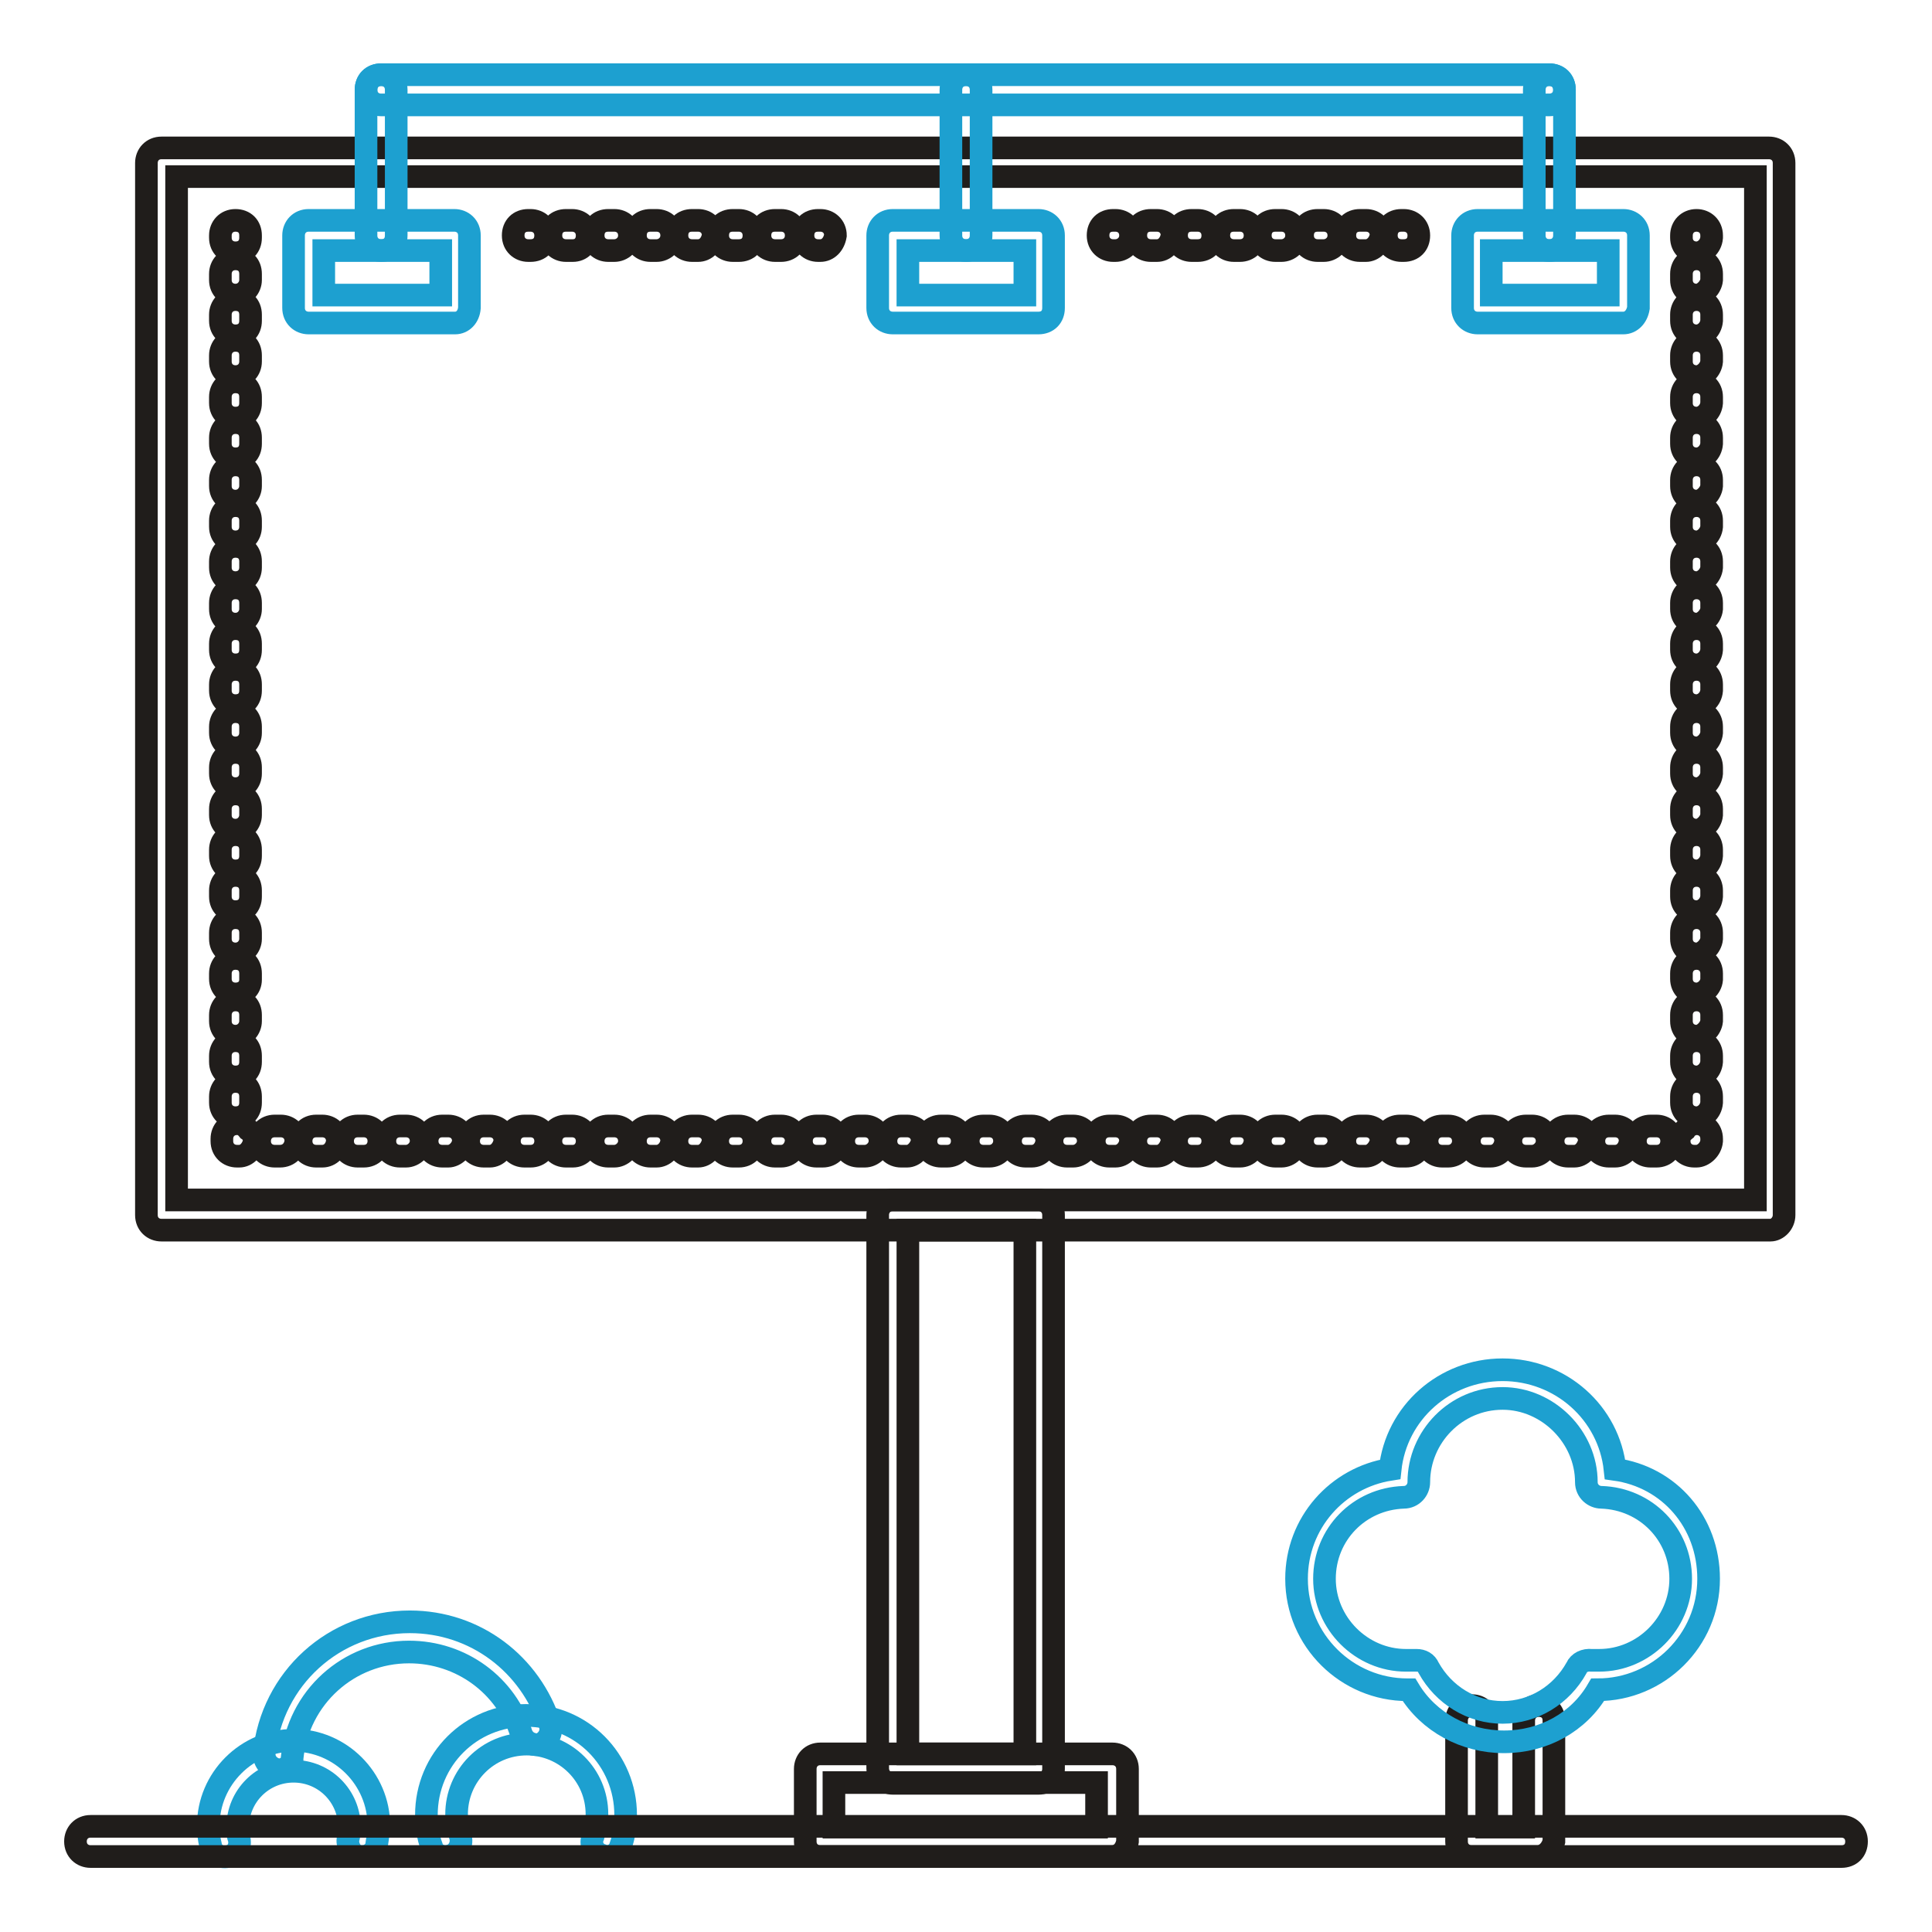 <?xml version="1.0" encoding="utf-8"?>
<!-- Svg Vector Icons : http://www.onlinewebfonts.com/icon -->
<!DOCTYPE svg PUBLIC "-//W3C//DTD SVG 1.1//EN" "http://www.w3.org/Graphics/SVG/1.1/DTD/svg11.dtd">
<svg version="1.1" xmlns="http://www.w3.org/2000/svg" xmlns:xlink="http://www.w3.org/1999/xlink" x="0px" y="0px" viewBox="0 0 256 256" enable-background="new 0 0 256 256" xml:space="preserve">
<g> <path stroke-width="3" fill-opacity="0" stroke="#1da0d0"  d="M59,246c-0.8,0-1.6-0.5-1.8-1.3c-0.5-1.3-0.7-2.8-0.7-4.2c0-7.4,5.9-13.2,13.2-13.2 c7.4,0,13.2,5.9,13.2,13.2c0,1.5-0.2,2.8-0.7,4.2c-0.3,1-1.5,1.6-2.5,1.1c-1-0.3-1.6-1.5-1.1-2.5c0.3-1,0.5-2,0.5-2.9 c0-5.2-4.2-9.3-9.3-9.3c-5.2,0-9.3,4.2-9.3,9.3c0,1,0.2,2,0.5,2.9c0.3,1-0.2,2.1-1.1,2.5C59.4,246,59.2,246,59,246z"/> <path stroke-width="3" fill-opacity="0" stroke="#1da0d0"  d="M37,234.5h-0.2c-1-0.2-1.8-1-1.8-2.1c1-10,9.3-17.5,19.3-17.5c8.7,0,16,5.6,18.6,13.7 c0.3,1-0.3,2.1-1.3,2.5c-1,0.3-2.1-0.3-2.5-1.3c-2-6.5-8-10.9-14.9-10.9c-8,0-14.7,6-15.5,14.1C38.8,233.7,37.9,234.5,37,234.5z"/> <path stroke-width="3" fill-opacity="0" stroke="#1da0d0"  d="M48.1,246h-0.5c-1-0.2-1.6-1.3-1.5-2.3c0.2-0.5,0.2-1.1,0.2-1.6c0-4.1-3.3-7.4-7.4-7.4s-7.4,3.3-7.4,7.4 c0,0.7,0,1.1,0.2,1.6c0.2,1-0.3,2.1-1.5,2.3c-1,0.2-2.1-0.3-2.3-1.5c-0.2-0.8-0.3-1.6-0.3-2.6c0-6.2,5.1-11.3,11.3-11.3 c6.2,0,11.3,5.1,11.3,11.3c0,0.8-0.2,1.8-0.3,2.6S48.9,246,48.1,246z"/> <path stroke-width="3" fill-opacity="0" stroke="#201d1b"  d="M244,246H12c-1.1,0-2-0.8-2-2c0-1.1,0.8-2,2-2H244c1.1,0,2,0.8,2,2C246,245.2,245.2,246,244,246L244,246z  M137.6,236.3h-19.3c-1.1,0-2-0.8-2-2V161c0-1.1,0.8-2,2-2h19.3c1.1,0,2,0.8,2,2v73.4C139.6,235.5,138.8,236.3,137.6,236.3z  M120.3,232.4h15.5V163h-15.5V232.4z"/> <path stroke-width="3" fill-opacity="0" stroke="#201d1b"  d="M147.3,246h-38.6c-1.1,0-2-0.8-2-2v-9.6c0-1.1,0.8-2,2-2h38.7c1.1,0,2,0.8,2,2v9.6 C149.2,245.2,148.4,246,147.3,246z M110.5,242.1h34.8v-5.9h-34.8V242.1z M234.6,163H21.4c-1.1,0-2-0.8-2-2V21.6c0-1.1,0.8-2,2-2 h213c1.1,0,2,0.8,2,2V161C236.4,162.1,235.5,163,234.6,163z M23.4,159h209.2V23.4H23.4V159z"/> <path stroke-width="3" fill-opacity="0" stroke="#201d1b"  d="M224.8,33.5c-1.1,0-2-0.8-2-2v-0.3c0-1.1,0.8-2,2-2c1.1,0,2,0.8,2,2v0.3C226.7,32.7,225.7,33.5,224.8,33.5z  M224.8,148.1c-1.1,0-2-0.8-2-2v-0.8c0-1.1,0.8-2,2-2c1.1,0,2,0.8,2,2v0.8C226.7,147.3,225.7,148.1,224.8,148.1z M224.8,142.7 c-1.1,0-2-0.8-2-2v-0.8c0-1.1,0.8-2,2-2c1.1,0,2,0.8,2,2v0.8C226.7,141.9,225.7,142.7,224.8,142.7z M224.8,137.3c-1.1,0-2-0.8-2-2 v-0.8c0-1.1,0.8-2,2-2c1.1,0,2,0.8,2,2v0.8C226.7,136.3,225.7,137.3,224.8,137.3z M224.8,131.7c-1.1,0-2-0.8-2-2V129 c0-1.1,0.8-2,2-2c1.1,0,2,0.8,2,2v0.8C226.7,130.9,225.7,131.7,224.8,131.7z M224.8,126.4c-1.1,0-2-0.8-2-2v-0.8c0-1.1,0.8-2,2-2 c1.1,0,2,0.8,2,2v0.8C226.7,125.4,225.7,126.4,224.8,126.4z M224.8,120.8c-1.1,0-2-0.8-2-2V118c0-1.1,0.8-2,2-2c1.1,0,2,0.8,2,2 v0.8C226.7,120,225.7,120.8,224.8,120.8z M224.8,115.4c-1.1,0-2-0.8-2-2v-0.8c0-1.1,0.8-2,2-2c1.1,0,2,0.8,2,2v0.8 C226.7,114.6,225.7,115.4,224.8,115.4z M224.8,110c-1.1,0-2-0.8-2-2v-0.8c0-1.1,0.8-2,2-2c1.1,0,2,0.8,2,2v0.8 C226.7,109,225.7,110,224.8,110z M224.8,104.5c-1.1,0-2-0.8-2-2v-0.8c0-1.1,0.8-2,2-2c1.1,0,2,0.8,2,2v0.8 C226.7,103.6,225.7,104.5,224.8,104.5z M224.8,99.1c-1.1,0-2-0.8-2-2v-0.8c0-1.1,0.8-2,2-2c1.1,0,2,0.8,2,2v0.8 C226.7,98.2,225.7,99.1,224.8,99.1z M224.8,93.5c-1.1,0-2-0.8-2-2v-0.8c0-1.1,0.8-2,2-2c1.1,0,2,0.8,2,2v0.8 C226.7,92.7,225.7,93.5,224.8,93.5z M224.8,88.1c-1.1,0-2-0.8-2-2v-0.8c0-1.1,0.8-2,2-2c1.1,0,2,0.8,2,2v0.8 C226.7,87.3,225.7,88.1,224.8,88.1z M224.8,82.7c-1.1,0-2-0.8-2-2v-0.8c0-1.1,0.8-2,2-2c1.1,0,2,0.8,2,2v0.8 C226.7,81.7,225.7,82.7,224.8,82.7z M224.8,77.2c-1.1,0-2-0.8-2-2v-0.8c0-1.1,0.8-2,2-2c1.1,0,2,0.8,2,2v0.8 C226.7,76.3,225.7,77.2,224.8,77.2z M224.8,71.8c-1.1,0-2-0.8-2-2V69c0-1.1,0.8-2,2-2c1.1,0,2,0.8,2,2v0.8 C226.7,70.9,225.7,71.8,224.8,71.8z M224.8,66.4c-1.1,0-2-0.8-2-2v-0.8c0-1.1,0.8-2,2-2c1.1,0,2,0.8,2,2v0.8 C226.7,65.4,225.7,66.4,224.8,66.4z M224.8,60.8c-1.1,0-2-0.8-2-2V58c0-1.1,0.8-2,2-2c1.1,0,2,0.8,2,2v0.8 C226.7,60,225.7,60.8,224.8,60.8z M224.8,55.4c-1.1,0-2-0.8-2-2v-0.8c0-1.1,0.8-2,2-2c1.1,0,2,0.8,2,2v0.8 C226.7,54.6,225.7,55.4,224.8,55.4z M224.8,49.9c-1.1,0-2-0.8-2-2v-0.8c0-1.1,0.8-2,2-2c1.1,0,2,0.8,2,2v0.8 C226.7,49,225.7,49.9,224.8,49.9z M224.8,44.5c-1.1,0-2-0.8-2-2v-0.8c0-1.1,0.8-2,2-2c1.1,0,2,0.8,2,2v0.8 C226.7,43.7,225.7,44.5,224.8,44.5z M224.8,39.1c-1.1,0-2-0.8-2-2v-0.8c0-1.1,0.8-2,2-2c1.1,0,2,0.8,2,2v0.8 C226.7,38.1,225.7,39.1,224.8,39.1z M224.8,153.2h-0.3c-1.1,0-2-0.8-2-2c0-0.7,0.3-1.1,0.8-1.5c0.3-0.5,1-0.8,1.5-0.8 c1.1,0,2,0.8,2,2v0.3C226.7,152.3,225.7,153.2,224.8,153.2z M219.5,153.2h-0.8c-1.1,0-2-0.8-2-2c0-1.1,0.8-2,2-2h0.8 c1.1,0,2,0.8,2,2C221.5,152.3,220.7,153.2,219.5,153.2z M214,153.2h-0.8c-1.1,0-2-0.8-2-2c0-1.1,0.8-2,2-2h0.8c1.1,0,2,0.8,2,2 C215.9,152.3,215.1,153.2,214,153.2z M208.6,153.2h-0.8c-1.1,0-2-0.8-2-2c0-1.1,0.8-2,2-2h0.8c1.1,0,2,0.8,2,2 C210.4,152.3,209.6,153.2,208.6,153.2z M203,153.2h-0.8c-1.1,0-2-0.8-2-2c0-1.1,0.8-2,2-2h0.8c1.1,0,2,0.8,2,2 C205,152.3,204,153.2,203,153.2z M197.5,153.2h-0.8c-1.1,0-2-0.8-2-2c0-1.1,0.8-2,2-2h0.8c1.1,0,2,0.8,2,2 C199.4,152.3,198.6,153.2,197.5,153.2z M191.9,153.2h-0.8c-1.1,0-2-0.8-2-2c0-1.1,0.8-2,2-2h0.8c1.1,0,2,0.8,2,2 C193.9,152.3,193,153.2,191.9,153.2z M186.3,153.2h-0.8c-1.1,0-2-0.8-2-2c0-1.1,0.8-2,2-2h0.8c1.1,0,2,0.8,2,2 C188.3,152.3,187.5,153.2,186.3,153.2z M181,153.2h-0.8c-1.1,0-2-0.8-2-2c0-1.1,0.8-2,2-2h0.8c1.1,0,2,0.8,2,2 C182.8,152.3,181.9,153.2,181,153.2z M175.4,153.2h-0.8c-1.1,0-2-0.8-2-2c0-1.1,0.8-2,2-2h0.8c1.1,0,2,0.8,2,2 C177.4,152.3,176.4,153.2,175.4,153.2z M169.8,153.2H169c-1.1,0-2-0.8-2-2c0-1.1,0.8-2,2-2h0.8c1.1,0,2,0.8,2,2 C171.8,152.3,170.8,153.2,169.8,153.2z M164.3,153.2h-0.8c-1.1,0-2-0.8-2-2c0-1.1,0.8-2,2-2h0.8c1.1,0,2,0.8,2,2 C166.2,152.3,165.4,153.2,164.3,153.2z M158.7,153.2h-0.8c-1.1,0-2-0.8-2-2c0-1.1,0.8-2,2-2h0.8c1.1,0,2,0.8,2,2 C160.7,152.3,159.9,153.2,158.7,153.2z M153.3,153.2h-0.8c-1.1,0-2-0.8-2-2c0-1.1,0.8-2,2-2h0.8c1.1,0,2,0.8,2,2 C155.1,152.3,154.3,153.2,153.3,153.2L153.3,153.2z M147.8,153.2H147c-1.1,0-2-0.8-2-2c0-1.1,0.8-2,2-2h0.8c1.1,0,2,0.8,2,2 C149.7,152.3,148.8,153.2,147.8,153.2z M142.2,153.2h-0.8c-1.1,0-2-0.8-2-2c0-1.1,0.8-2,2-2h0.8c1.1,0,2,0.8,2,2 C144.2,152.3,143.2,153.2,142.2,153.2z M136.7,153.2h-0.8c-1.1,0-2-0.8-2-2c0-1.1,0.8-2,2-2h0.8c1.1,0,2,0.8,2,2 C138.6,152.3,137.8,153.2,136.7,153.2z M131.1,153.2h-0.8c-1.1,0-2-0.8-2-2c0-1.1,0.8-2,2-2h0.8c1.1,0,2,0.8,2,2 C133.1,152.3,132.2,153.2,131.1,153.2z M125.5,153.2h-0.8c-1.1,0-2-0.8-2-2c0-1.1,0.8-2,2-2h0.8c1.1,0,2,0.8,2,2 C127.5,152.3,126.7,153.2,125.5,153.2L125.5,153.2z M120.2,153.2h-0.8c-1.1,0-2-0.8-2-2c0-1.1,0.8-2,2-2h0.8c1.1,0,2,0.8,2,2 C122,152.3,121.1,153.2,120.2,153.2z M114.6,153.2h-0.8c-1.1,0-2-0.8-2-2c0-1.1,0.8-2,2-2h0.8c1.1,0,2,0.8,2,2 C116.6,152.3,115.6,153.2,114.6,153.2z M109,153.2h-0.8c-1.1,0-2-0.8-2-2c0-1.1,0.8-2,2-2h0.8c1.1,0,2,0.8,2,2 C111,152.3,110.2,153.2,109,153.2z M103.5,153.2h-0.8c-1.1,0-2-0.8-2-2c0-1.1,0.8-2,2-2h0.8c1.1,0,2,0.8,2,2 C105.4,152.3,104.6,153.2,103.5,153.2z M97.9,153.2h-0.8c-1.1,0-2-0.8-2-2c0-1.1,0.8-2,2-2h0.8c1.1,0,2,0.8,2,2 C99.9,152.3,99.1,153.2,97.9,153.2z M92.5,153.2h-0.8c-1.1,0-2-0.8-2-2c0-1.1,0.8-2,2-2h0.8c1.1,0,2,0.8,2,2 C94.3,152.3,93.5,153.2,92.5,153.2z M87,153.2h-0.8c-1.1,0-2-0.8-2-2c0-1.1,0.8-2,2-2H87c1.1,0,2,0.8,2,2 C88.9,152.3,88,153.2,87,153.2z M81.4,153.2h-0.8c-1.1,0-2-0.8-2-2c0-1.1,0.8-2,2-2h0.8c1.1,0,2,0.8,2,2 C83.4,152.3,82.4,153.2,81.4,153.2L81.4,153.2z M75.9,153.2H75c-1.1,0-2-0.8-2-2c0-1.1,0.8-2,2-2h0.8c1.1,0,2,0.8,2,2 C77.8,152.3,77,153.2,75.9,153.2z M70.3,153.2h-0.8c-1.1,0-2-0.8-2-2c0-1.1,0.8-2,2-2h0.8c1.1,0,2,0.8,2,2 C72.3,152.3,71.5,153.2,70.3,153.2z M64.9,153.2h-0.8c-1.1,0-2-0.8-2-2c0-1.1,0.8-2,2-2h0.8c1.1,0,2,0.8,2,2 C66.7,152.3,65.9,153.2,64.9,153.2z M59.4,153.2h-0.8c-1.1,0-2-0.8-2-2c0-1.1,0.8-2,2-2h0.8c1.1,0,2,0.8,2,2 C61.3,152.3,60.3,153.2,59.4,153.2z M53.8,153.2H53c-1.1,0-2-0.8-2-2c0-1.1,0.8-2,2-2h0.8c1.1,0,2,0.8,2,2 C55.8,152.3,54.8,153.2,53.8,153.2z M48.2,153.2h-0.8c-1.1,0-2-0.8-2-2c0-1.1,0.8-2,2-2h0.8c1.1,0,2,0.8,2,2 C50.2,152.3,49.4,153.2,48.2,153.2z M42.7,153.2h-0.8c-1.1,0-2-0.8-2-2c0-1.1,0.8-2,2-2h0.8c1.1,0,2,0.8,2,2 C44.6,152.3,43.8,153.2,42.7,153.2z M37.1,153.2h-0.7c-1.1,0-2-0.8-2-2c0-1.1,0.8-2,2-2h0.8c1.1,0,2,0.8,2,2 C39.1,152.3,38.3,153.2,37.1,153.2L37.1,153.2z M31.7,153.2h-0.3c-1.1,0-2-0.8-2-2v-0.3c0-1.1,0.8-2,2-2c0.7,0,1.1,0.3,1.5,0.8 c0.5,0.3,0.8,1,0.8,1.5C33.5,152.3,32.7,153.2,31.7,153.2z M31.2,148.1c-1.1,0-2-0.8-2-2v-0.8c0-1.1,0.8-2,2-2s2,0.8,2,2v0.8 C33.2,147.3,32.4,148.1,31.2,148.1z M31.2,142.7c-1.1,0-2-0.8-2-2v-0.8c0-1.1,0.8-2,2-2s2,0.8,2,2v0.8 C33.2,141.9,32.4,142.7,31.2,142.7z M31.2,137.3c-1.1,0-2-0.8-2-2v-0.8c0-1.1,0.8-2,2-2s2,0.8,2,2v0.8 C33.2,136.3,32.4,137.3,31.2,137.3z M31.2,131.7c-1.1,0-2-0.8-2-2V129c0-1.1,0.8-2,2-2s2,0.8,2,2v0.8 C33.2,130.9,32.4,131.7,31.2,131.7z M31.2,126.4c-1.1,0-2-0.8-2-2v-0.8c0-1.1,0.8-2,2-2s2,0.8,2,2v0.8 C33.2,125.4,32.4,126.4,31.2,126.4z M31.2,120.8c-1.1,0-2-0.8-2-2V118c0-1.1,0.8-2,2-2s2,0.8,2,2v0.8 C33.2,120,32.4,120.8,31.2,120.8z M31.2,115.4c-1.1,0-2-0.8-2-2v-0.8c0-1.1,0.8-2,2-2s2,0.8,2,2v0.8 C33.2,114.6,32.4,115.4,31.2,115.4z M31.2,110c-1.1,0-2-0.8-2-2v-0.8c0-1.1,0.8-2,2-2s2,0.8,2,2v0.8C33.2,109,32.4,110,31.2,110z  M31.2,104.5c-1.1,0-2-0.8-2-2v-0.8c0-1.1,0.8-2,2-2s2,0.8,2,2v0.8C33.2,103.6,32.4,104.5,31.2,104.5z M31.2,99.1c-1.1,0-2-0.8-2-2 v-0.8c0-1.1,0.8-2,2-2s2,0.8,2,2v0.8C33.2,98.2,32.4,99.1,31.2,99.1z M31.2,93.5c-1.1,0-2-0.8-2-2v-0.8c0-1.1,0.8-2,2-2s2,0.8,2,2 v0.8C33.2,92.7,32.4,93.5,31.2,93.5z M31.2,88.1c-1.1,0-2-0.8-2-2v-0.8c0-1.1,0.8-2,2-2s2,0.8,2,2v0.8 C33.2,87.3,32.4,88.1,31.2,88.1z M31.2,82.7c-1.1,0-2-0.8-2-2v-0.8c0-1.1,0.8-2,2-2s2,0.8,2,2v0.8C33.2,81.7,32.4,82.7,31.2,82.7z  M31.2,77.2c-1.1,0-2-0.8-2-2v-0.8c0-1.1,0.8-2,2-2s2,0.8,2,2v0.8C33.2,76.3,32.4,77.2,31.2,77.2z M31.2,71.8c-1.1,0-2-0.8-2-2V69 c0-1.1,0.8-2,2-2s2,0.8,2,2v0.8C33.2,70.9,32.4,71.8,31.2,71.8z M31.2,66.4c-1.1,0-2-0.8-2-2v-0.8c0-1.1,0.8-2,2-2s2,0.8,2,2v0.8 C33.2,65.4,32.4,66.4,31.2,66.4z M31.2,60.8c-1.1,0-2-0.8-2-2V58c0-1.1,0.8-2,2-2s2,0.8,2,2v0.8C33.2,60,32.4,60.8,31.2,60.8z  M31.2,55.4c-1.1,0-2-0.8-2-2v-0.8c0-1.1,0.8-2,2-2s2,0.8,2,2v0.8C33.2,54.6,32.4,55.4,31.2,55.4z M31.2,49.9c-1.1,0-2-0.8-2-2 v-0.8c0-1.1,0.8-2,2-2s2,0.8,2,2v0.8C33.2,49,32.4,49.9,31.2,49.9z M31.2,44.5c-1.1,0-2-0.8-2-2v-0.8c0-1.1,0.8-2,2-2s2,0.8,2,2 v0.8C33.2,43.7,32.4,44.5,31.2,44.5z M31.2,39.1c-1.1,0-2-0.8-2-2v-0.8c0-1.1,0.8-2,2-2s2,0.8,2,2v0.8 C33.2,38.1,32.4,39.1,31.2,39.1z M31.2,33.5c-1.1,0-2-0.8-2-2v-0.3c0-1.1,0.8-2,2-2s2,0.8,2,2v0.3C33.2,32.7,32.4,33.5,31.2,33.5z" /> <path stroke-width="3" fill-opacity="0" stroke="#1da0d0"  d="M205.3,13.9H50.5c-1.1,0-2-0.8-2-2s0.8-2,2-2h154.8c1.1,0,2,0.8,2,2S206.4,13.9,205.3,13.9L205.3,13.9z"/> <path stroke-width="3" fill-opacity="0" stroke="#1da0d0"  d="M205.3,33.2c-1.1,0-2-0.8-2-2V11.9c0-1.1,0.8-2,2-2s2,0.8,2,2v19.3C207.3,32.4,206.4,33.2,205.3,33.2z  M128,33.2c-1.1,0-2-0.8-2-2V11.9c0-1.1,0.8-2,2-2c1.1,0,2,0.8,2,2v19.3C130,32.4,129.1,33.2,128,33.2z M50.5,33.2 c-1.1,0-2-0.8-2-2V11.9c0-1.1,0.8-2,2-2c1.1,0,2,0.8,2,2v19.3C52.5,32.4,51.7,33.2,50.5,33.2z"/> <path stroke-width="3" fill-opacity="0" stroke="#1da0d0"  d="M215.1,42.8h-19.3c-1.1,0-2-0.8-2-2v-9.6c0-1.1,0.8-2,2-2h19.3c1.1,0,2,0.8,2,2v9.6 C216.9,42,216.1,42.8,215.1,42.8z M197.6,39.1h15.5v-5.9h-15.5V39.1z M60.3,42.8H40.9c-1.1,0-2-0.8-2-2v-9.6c0-1.1,0.8-2,2-2h19.3 c1.1,0,2,0.8,2,2v9.6C62.1,42,61.3,42.8,60.3,42.8z M42.9,39.1h15.5v-5.9H42.9V39.1z M137.6,42.8h-19.3c-1.1,0-2-0.8-2-2v-9.6 c0-1.1,0.8-2,2-2h19.3c1.1,0,2,0.8,2,2v9.6C139.6,42,138.8,42.8,137.6,42.8z M120.3,39.1h15.5v-5.9h-15.5V39.1z"/> <path stroke-width="3" fill-opacity="0" stroke="#201d1b"  d="M186,33.2h-0.3c-1.1,0-2-0.8-2-2s0.8-2,2-2h0.3c1.1,0,2,0.8,2,2S187.2,33.2,186,33.2z M181,33.2h-0.8 c-1.1,0-2-0.8-2-2s0.8-2,2-2h0.8c1.1,0,2,0.8,2,2C182.8,32.4,181.9,33.2,181,33.2z M175.4,33.2h-0.8c-1.1,0-2-0.8-2-2s0.8-2,2-2 h0.8c1.1,0,2,0.8,2,2S176.4,33.2,175.4,33.2z M169.8,33.2H169c-1.1,0-2-0.8-2-2s0.8-2,2-2h0.8c1.1,0,2,0.8,2,2 S170.8,33.2,169.8,33.2z M164.3,33.2h-0.8c-1.1,0-2-0.8-2-2s0.8-2,2-2h0.8c1.1,0,2,0.8,2,2S165.4,33.2,164.3,33.2z M158.7,33.2 h-0.8c-1.1,0-2-0.8-2-2s0.8-2,2-2h0.8c1.1,0,2,0.8,2,2S159.9,33.2,158.7,33.2z M153.3,33.2h-0.8c-1.1,0-2-0.8-2-2s0.8-2,2-2h0.8 c1.1,0,2,0.8,2,2C155.1,32.4,154.3,33.2,153.3,33.2L153.3,33.2z M147.8,33.2h-0.3c-1.1,0-2-0.8-2-2s0.8-2,2-2h0.3c1.1,0,2,0.8,2,2 S148.8,33.2,147.8,33.2z"/> <path stroke-width="3" fill-opacity="0" stroke="#201d1b"  d="M108.7,33.2h-0.3c-1.1,0-2-0.8-2-2s0.8-2,2-2h0.3c1.1,0,2,0.8,2,2C110.5,32.4,109.7,33.2,108.7,33.2z  M103.5,33.2h-0.8c-1.1,0-2-0.8-2-2s0.8-2,2-2h0.8c1.1,0,2,0.8,2,2S104.6,33.2,103.5,33.2z M97.9,33.2h-0.8c-1.1,0-2-0.8-2-2 s0.8-2,2-2h0.8c1.1,0,2,0.8,2,2S99.1,33.2,97.9,33.2z M92.5,33.2h-0.8c-1.1,0-2-0.8-2-2s0.8-2,2-2h0.8c1.1,0,2,0.8,2,2 C94.3,32.4,93.5,33.2,92.5,33.2z M87,33.2h-0.8c-1.1,0-2-0.8-2-2s0.8-2,2-2H87c1.1,0,2,0.8,2,2S88,33.2,87,33.2z M81.4,33.2h-0.8 c-1.1,0-2-0.8-2-2s0.8-2,2-2h0.8c1.1,0,2,0.8,2,2S82.4,33.2,81.4,33.2z M75.9,33.2H75c-1.1,0-2-0.8-2-2s0.8-2,2-2h0.8 c1.1,0,2,0.8,2,2S77,33.2,75.9,33.2z M70.3,33.2H70c-1.1,0-2-0.8-2-2s0.8-2,2-2h0.3c1.1,0,2,0.8,2,2S71.5,33.2,70.3,33.2z"/> <path stroke-width="3" fill-opacity="0" stroke="#201d1b"  d="M203.7,246H195c-1.1,0-2-0.8-2-2v-16c0-1.1,0.8-2,2-2s2,0.8,2,2v14.1h4.9V228c0-1.1,0.8-2,2-2s2,0.8,2,2v16 C205.6,245.2,204.7,246,203.7,246L203.7,246z"/> <path stroke-width="3" fill-opacity="0" stroke="#1da0d0"  d="M199.3,230.8c-5.2,0-10-2.6-12.6-6.9h-0.2c-8,0-14.7-6.5-14.7-14.7c0-7.4,5.4-13.4,12.4-14.5 c0.8-7.5,7.2-13.2,14.9-13.2s14.1,5.7,14.9,13.2c7.2,1,12.4,7,12.4,14.5c0,8.2-6.7,14.7-14.7,14.7 C209.2,228.2,204.5,230.8,199.3,230.8L199.3,230.8z M187.7,220c0.7,0,1.3,0.3,1.6,1c2,3.6,5.7,5.9,9.8,5.9s7.8-2.3,9.8-5.9 c0.3-0.7,1.1-1.1,2-1h1c5.9,0,10.8-4.9,10.8-10.8s-4.6-10.6-10.5-10.8c-1,0-2-0.8-2-2c0-6-5.1-11.1-11.1-11.1 c-6.2,0-11.1,5.1-11.1,11.1c0,1-0.8,2-2,2c-5.9,0.2-10.5,4.9-10.5,10.8s4.9,10.8,10.8,10.8H187.7z"/></g>
</svg>